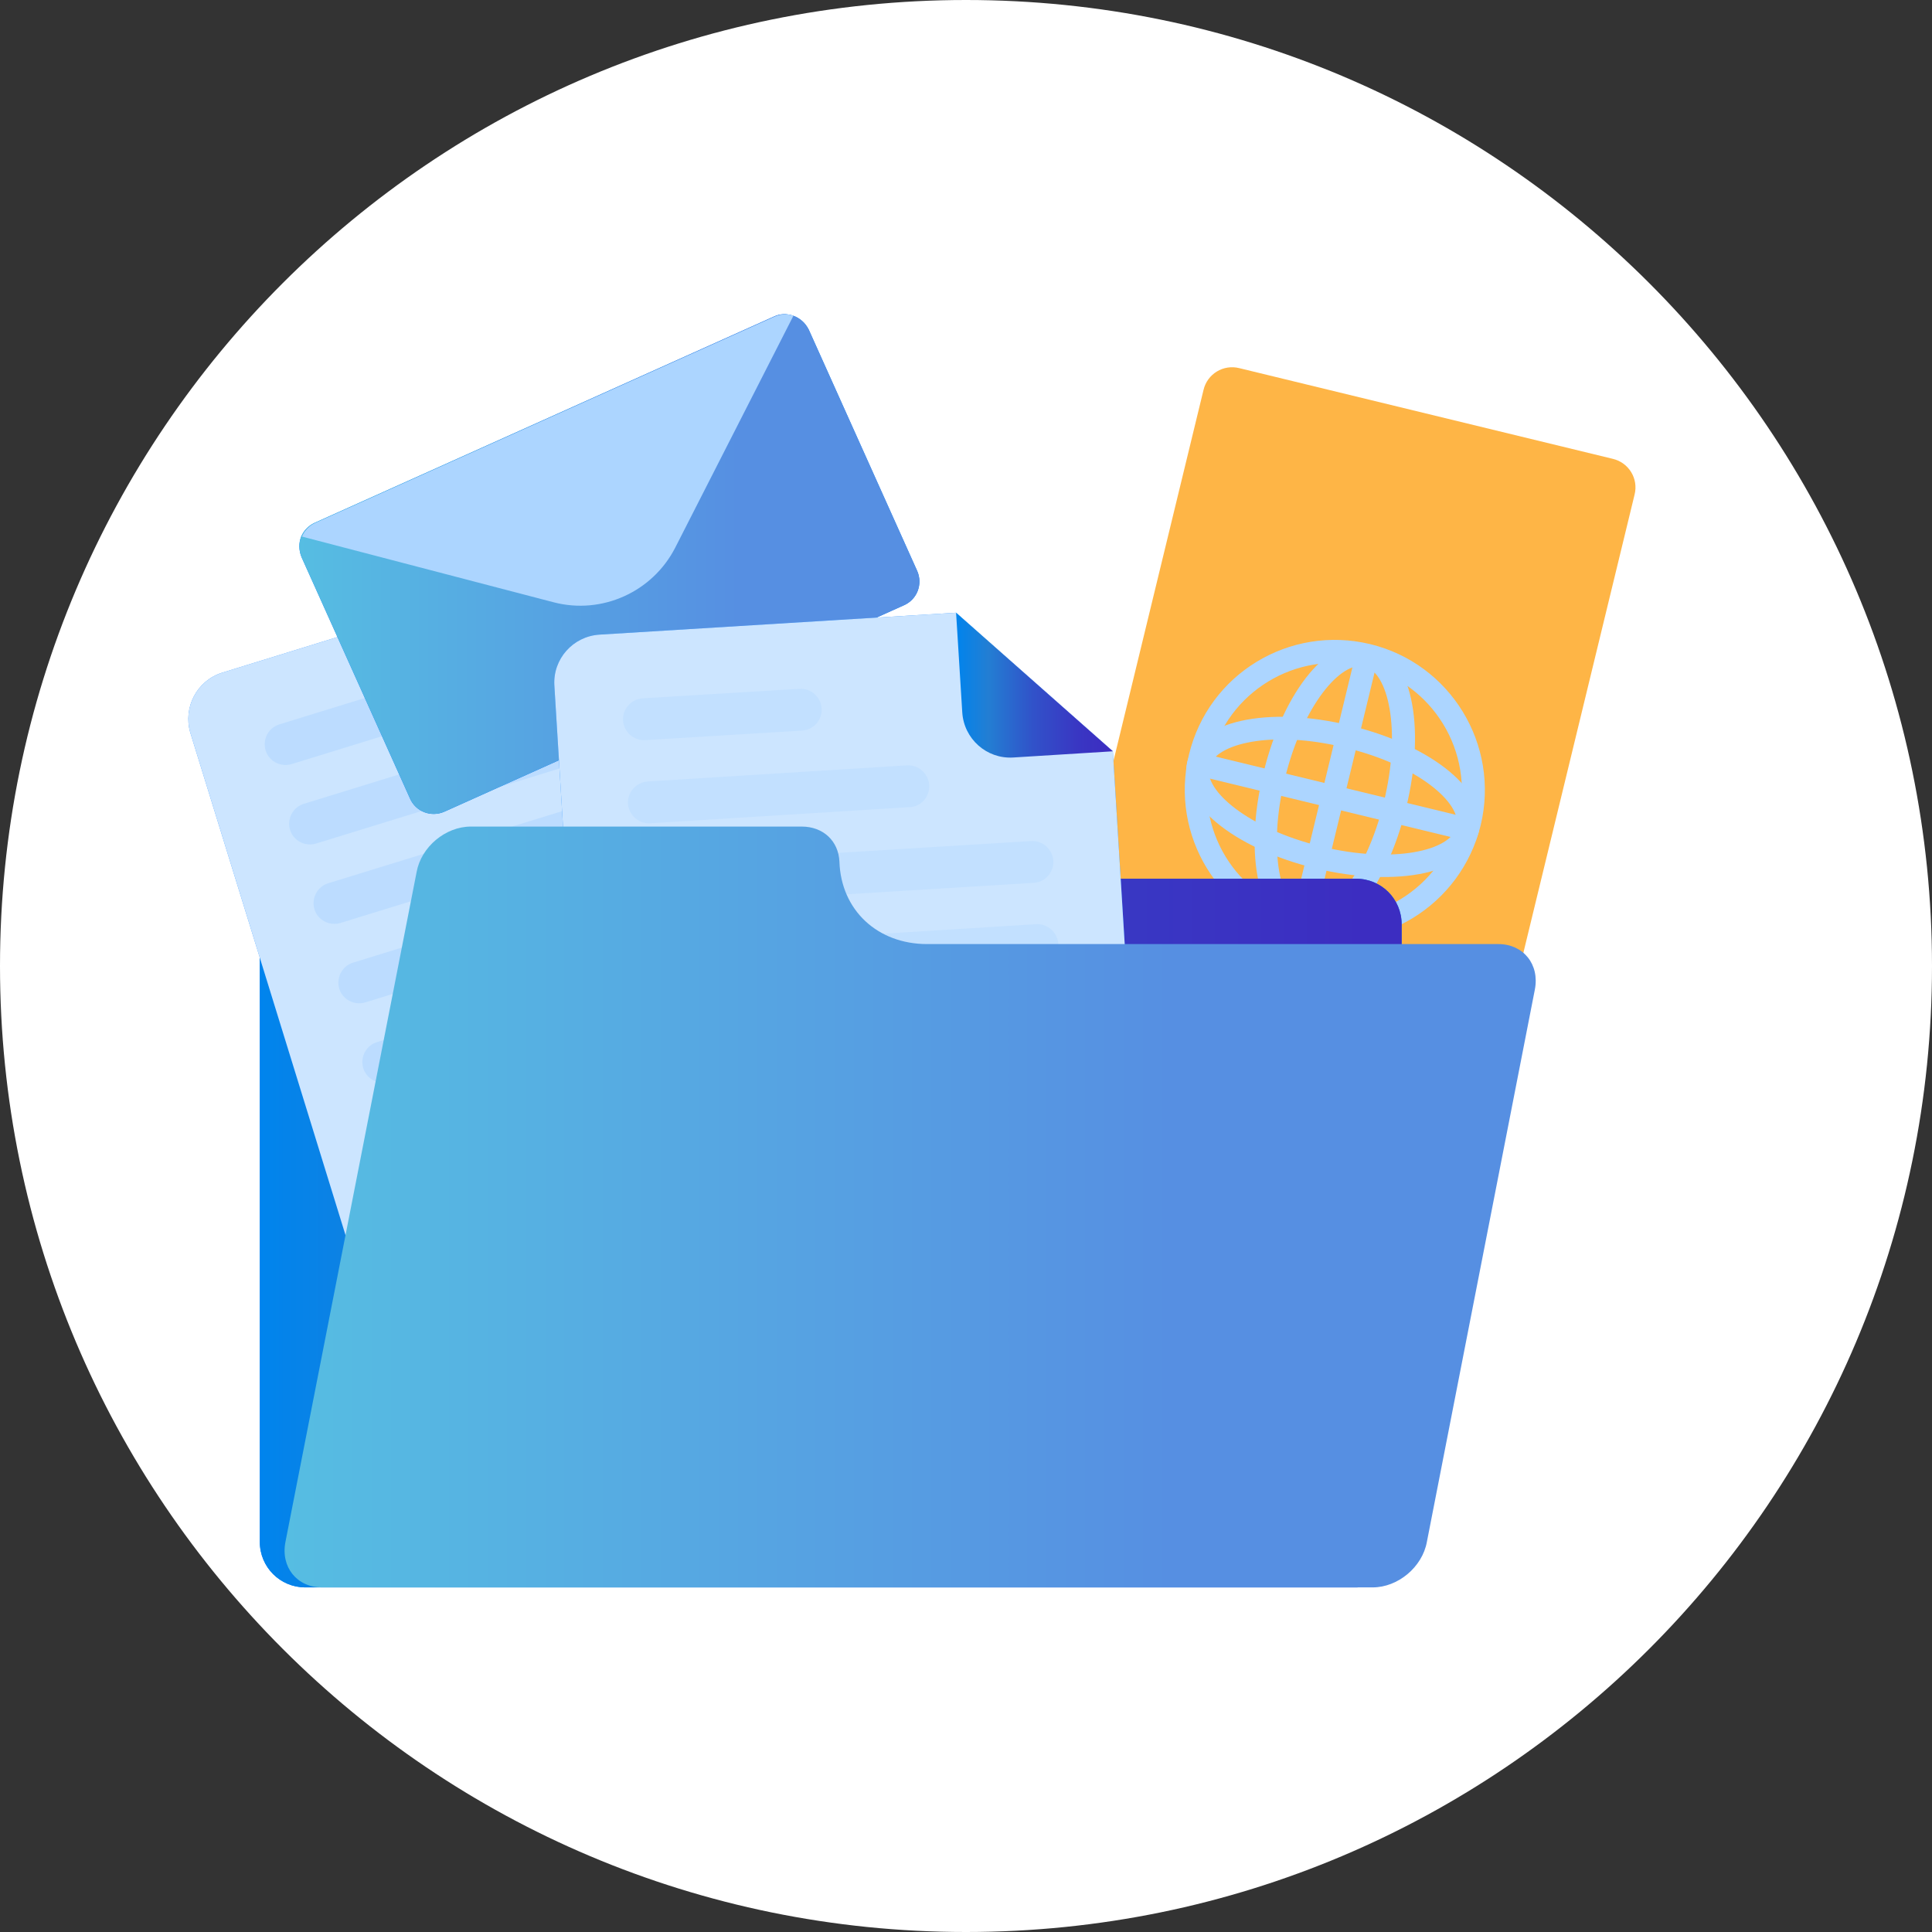 <svg width="60" height="60" viewBox="0 0 60 60" fill="none" xmlns="http://www.w3.org/2000/svg">
<rect x="0" y="0" width="60" height="60" fill="#333333" stroke="none"/>
<path d="M30 60C46.569 60 60 46.569 60 30C60 13.431 46.569 0 30 0C13.431 0 0 13.431 0 30C0 46.569 13.431 60 30 60Z" fill="white"/>
<path d="M45.482 33.199L33.893 30.385C33.392 30.27 33.083 29.768 33.212 29.267L37.375 12.115C37.49 11.614 37.991 11.306 38.492 11.434L50.081 14.248C50.582 14.364 50.891 14.865 50.762 15.366L46.599 32.518C46.471 33.019 45.97 33.315 45.482 33.199Z" fill="#FEB546"/>
<path d="M40.355 29.062C37.863 28.458 36.321 25.939 36.925 23.434C37.529 20.929 40.047 19.4 42.552 20.004C45.045 20.608 46.587 23.126 45.983 25.631C45.366 28.137 42.848 29.666 40.355 29.062ZM42.372 20.698C40.252 20.184 38.107 21.494 37.593 23.614C37.079 25.734 38.389 27.88 40.509 28.393C42.629 28.907 44.775 27.597 45.289 25.477C45.803 23.357 44.492 21.212 42.372 20.698Z" fill="#ACD5FF"/>
<path d="M40.856 26.968C38.274 26.338 36.565 24.912 36.873 23.653C37.182 22.394 39.353 21.905 41.935 22.535C44.518 23.165 46.227 24.591 45.918 25.85C45.61 27.109 43.439 27.584 40.856 26.968ZM41.768 23.216C39.507 22.663 37.734 23.087 37.554 23.82C37.374 24.539 38.762 25.734 41.023 26.287C43.284 26.839 45.057 26.415 45.237 25.683C45.417 24.95 44.03 23.756 41.768 23.216Z" fill="#ACD5FF"/>
<path d="M40.355 29.062C39.096 28.753 38.608 26.582 39.238 24C39.867 21.417 41.293 19.709 42.553 20.017C43.812 20.325 44.3 22.497 43.67 25.079C43.041 27.661 41.615 29.37 40.355 29.062ZM42.373 20.698C41.653 20.518 40.458 21.905 39.906 24.167C39.353 26.428 39.777 28.201 40.51 28.381C41.229 28.561 42.424 27.173 42.976 24.912C43.529 22.651 43.105 20.865 42.373 20.698Z" fill="#ACD5FF"/>
<path d="M42.111 20.27L40.083 28.636L40.769 28.802L42.797 20.437L42.111 20.27Z" fill="#ACD5FF"/>
<path d="M37.289 23.384L37.123 24.071L45.45 26.09L45.617 25.403L37.289 23.384Z" fill="#ACD5FF"/>
<path d="M21.135 24.72C20.994 24.077 20.416 23.627 19.76 23.627H9.482C8.698 23.627 8.069 24.257 8.069 25.041V47.884C8.069 48.668 8.698 49.298 9.482 49.298H42.116C42.899 49.298 43.529 48.668 43.529 47.884V28.702C43.529 27.919 42.899 27.289 42.116 27.289H24.347C22.805 27.289 21.482 26.223 21.135 24.72Z" fill="#007CFF"/>
<path d="M21.135 24.72C20.994 24.077 20.416 23.627 19.76 23.627H9.482C8.698 23.627 8.069 24.257 8.069 25.041V47.884C8.069 48.668 8.698 49.298 9.482 49.298H42.116C42.899 49.298 43.529 48.668 43.529 47.884V28.702C43.529 27.919 42.899 27.289 42.116 27.289H24.347C22.805 27.289 21.482 26.223 21.135 24.72Z" fill="url(#paint0_linear_1701_118591)"/>
<path opacity="0.22" d="M17.499 17.615L18.412 20.583C18.656 21.366 19.491 21.803 20.274 21.572L23.242 20.66L17.499 17.615Z" fill="#007CFF"/>
<path d="M17.499 17.615L6.899 20.891C6.116 21.135 5.679 21.97 5.91 22.754L11.962 42.347C12.206 43.131 13.041 43.568 13.825 43.336L27.392 39.148C28.176 38.904 28.613 38.069 28.381 37.285L23.242 20.66L17.499 17.615Z" fill="#007CFF"/>
<path opacity="0.8" d="M17.499 17.615L6.899 20.891C6.116 21.135 5.679 21.97 5.91 22.754L11.962 42.347C12.206 43.131 13.041 43.568 13.825 43.336L27.392 39.148C28.176 38.904 28.613 38.069 28.381 37.285L23.242 20.66L17.499 17.615Z" fill="white"/>
<g opacity="0.28">
<path opacity="0.28" d="M23.203 38.274L14.39 40.998C14.043 41.101 13.683 40.908 13.58 40.574C13.477 40.227 13.67 39.867 14.004 39.765L22.818 37.041C23.165 36.938 23.525 37.131 23.627 37.465C23.743 37.812 23.55 38.172 23.203 38.274Z" fill="#007CFF"/>
</g>
<g opacity="0.28">
<path opacity="0.28" d="M13.722 22.291L9.058 23.73C8.711 23.833 8.351 23.64 8.248 23.306C8.146 22.959 8.338 22.6 8.672 22.497L13.336 21.058C13.683 20.955 14.043 21.148 14.146 21.482C14.248 21.816 14.056 22.189 13.722 22.291Z" fill="#007CFF"/>
</g>
<g opacity="0.28">
<path opacity="0.28" d="M17.525 23.821L9.816 26.198C9.469 26.3 9.11 26.108 9.007 25.773C8.904 25.427 9.097 25.067 9.431 24.964L17.14 22.587C17.486 22.485 17.846 22.677 17.949 23.011C18.052 23.345 17.859 23.718 17.525 23.821Z" fill="#007CFF"/>
</g>
<g opacity="0.28">
<path opacity="0.28" d="M21.829 25.195L10.574 28.664C10.227 28.767 9.867 28.574 9.765 28.24C9.662 27.893 9.855 27.534 10.189 27.431L21.443 23.962C21.79 23.859 22.15 24.052 22.253 24.386C22.356 24.72 22.163 25.079 21.829 25.195Z" fill="#007CFF"/>
</g>
<g opacity="0.28">
<path opacity="0.28" d="M22.587 27.662L16.047 29.679C15.701 29.782 15.341 29.589 15.238 29.255C15.135 28.908 15.328 28.549 15.662 28.446L22.202 26.429C22.549 26.326 22.908 26.518 23.011 26.852C23.127 27.187 22.934 27.546 22.587 27.662Z" fill="#007CFF"/>
</g>
<g opacity="0.28">
<path opacity="0.28" d="M13.054 30.604L11.345 31.131C10.998 31.233 10.638 31.041 10.536 30.707C10.433 30.36 10.626 30 10.96 29.897L12.668 29.37C13.015 29.268 13.375 29.46 13.478 29.794C13.581 30.128 13.388 30.501 13.054 30.604Z" fill="#007CFF"/>
</g>
<g opacity="0.28">
<path opacity="0.28" d="M23.345 30.129L12.09 33.598C11.743 33.7 11.384 33.508 11.281 33.174C11.178 32.827 11.371 32.467 11.705 32.364L22.96 28.895C23.306 28.793 23.666 28.985 23.769 29.319C23.885 29.653 23.692 30.026 23.345 30.129Z" fill="#007CFF"/>
</g>
<g opacity="0.28">
<path opacity="0.28" d="M19.773 33.931L12.861 36.064C12.514 36.167 12.154 35.974 12.052 35.64C11.949 35.293 12.142 34.934 12.476 34.831L19.388 32.698C19.735 32.595 20.094 32.788 20.197 33.122C20.313 33.456 20.107 33.829 19.773 33.931Z" fill="#007CFF"/>
</g>
<g opacity="0.28">
<path opacity="0.28" d="M24.116 32.596L22.279 33.161C21.932 33.264 21.572 33.071 21.469 32.737C21.366 32.39 21.559 32.03 21.893 31.927L23.73 31.362C24.077 31.259 24.437 31.452 24.54 31.786C24.643 32.12 24.45 32.493 24.116 32.596Z" fill="#007CFF"/>
</g>
<g opacity="0.28">
<path opacity="0.28" d="M24.874 35.062L13.619 38.531C13.272 38.634 12.912 38.441 12.809 38.107C12.707 37.76 12.899 37.401 13.233 37.298L24.488 33.829C24.835 33.726 25.195 33.919 25.298 34.253C25.413 34.587 25.221 34.96 24.874 35.062Z" fill="#007CFF"/>
</g>
<path d="M25.118 10.24L28.484 17.73C28.664 18.142 28.484 18.617 28.073 18.797L13.799 25.208C13.388 25.388 12.912 25.208 12.733 24.797L9.366 17.306C9.276 17.088 9.276 16.857 9.354 16.664C9.431 16.484 9.572 16.33 9.765 16.24L24.039 9.829C24.232 9.739 24.437 9.739 24.63 9.803C24.848 9.88 25.015 10.034 25.118 10.24Z" fill="#007CFF"/>
<path d="M25.118 10.24L28.484 17.73C28.664 18.142 28.484 18.617 28.073 18.797L13.799 25.208C13.388 25.388 12.912 25.208 12.733 24.797L9.366 17.306C9.276 17.088 9.276 16.857 9.354 16.664C9.431 16.484 9.572 16.33 9.765 16.24L24.039 9.829C24.232 9.739 24.437 9.739 24.63 9.803C24.848 9.88 25.015 10.034 25.118 10.24Z" fill="url(#paint1_linear_1701_118591)"/>
<path d="M24.642 9.803L20.968 17.011C20.261 18.386 18.694 19.092 17.203 18.707L9.379 16.664C9.456 16.484 9.597 16.33 9.79 16.24L24.064 9.829C24.244 9.752 24.45 9.739 24.642 9.803Z" fill="#ACD5FF"/>
<path d="M29.692 19.028L18.617 19.709C17.795 19.76 17.165 20.467 17.216 21.289L18.476 41.756C18.527 42.578 19.234 43.208 20.056 43.156L34.227 42.283C35.05 42.231 35.679 41.525 35.628 40.702L34.561 23.332L29.692 19.028Z" fill="#007CFF"/>
<path opacity="0.8" d="M29.692 19.028L18.617 19.709C17.795 19.76 17.165 20.467 17.216 21.289L18.476 41.756C18.527 42.578 19.234 43.208 20.056 43.156L34.227 42.283C35.05 42.231 35.679 41.525 35.628 40.702L34.561 23.332L29.692 19.028Z" fill="white"/>
<g opacity="0.22">
<path opacity="0.22" d="M30.36 40.471L21.148 41.036C20.788 41.062 20.48 40.779 20.454 40.433C20.429 40.073 20.711 39.764 21.058 39.739L30.27 39.173C30.63 39.148 30.938 39.431 30.964 39.777C31.003 40.137 30.72 40.446 30.36 40.471Z" fill="#007CFF"/>
</g>
<g opacity="0.22">
<path opacity="0.22" d="M24.912 22.689L20.043 22.985C19.683 23.011 19.375 22.728 19.349 22.381C19.324 22.021 19.606 21.713 19.953 21.687L24.823 21.392C25.182 21.366 25.491 21.649 25.516 21.996C25.542 22.355 25.272 22.664 24.912 22.689Z" fill="#007CFF"/>
</g>
<g opacity="0.22">
<path opacity="0.22" d="M28.253 25.066L20.197 25.567C19.837 25.593 19.529 25.311 19.503 24.964C19.478 24.604 19.76 24.296 20.107 24.27L28.163 23.769C28.523 23.743 28.831 24.026 28.857 24.373C28.882 24.732 28.613 25.053 28.253 25.066Z" fill="#007CFF"/>
</g>
<g opacity="0.22">
<path opacity="0.22" d="M32.108 27.417L20.352 28.137C19.992 28.163 19.684 27.88 19.658 27.533C19.632 27.173 19.915 26.865 20.262 26.839L32.018 26.12C32.377 26.094 32.686 26.377 32.711 26.724C32.737 27.083 32.467 27.392 32.108 27.417Z" fill="#007CFF"/>
</g>
<g opacity="0.22">
<path opacity="0.22" d="M32.262 30L25.427 30.424C25.067 30.45 24.759 30.167 24.733 29.82C24.707 29.46 24.99 29.152 25.337 29.126L32.172 28.702C32.532 28.677 32.84 28.959 32.866 29.306C32.904 29.666 32.621 29.974 32.262 30Z" fill="#007CFF"/>
</g>
<g opacity="0.22">
<path opacity="0.22" d="M22.304 30.617L20.518 30.732C20.159 30.758 19.85 30.475 19.825 30.128C19.799 29.769 20.081 29.46 20.428 29.435L22.214 29.319C22.574 29.293 22.882 29.576 22.908 29.923C22.934 30.283 22.664 30.591 22.304 30.617Z" fill="#007CFF"/>
</g>
<g opacity="0.22">
<path opacity="0.22" d="M32.429 32.569L20.673 33.289C20.313 33.315 20.005 33.032 19.979 32.685C19.953 32.325 20.236 32.017 20.583 31.991L32.339 31.272C32.699 31.246 33.007 31.529 33.033 31.875C33.058 32.248 32.788 32.556 32.429 32.569Z" fill="#007CFF"/>
</g>
<g opacity="0.22">
<path opacity="0.22" d="M28.047 35.434L20.827 35.884C20.467 35.91 20.159 35.627 20.133 35.28C20.107 34.921 20.39 34.612 20.737 34.587L27.957 34.137C28.317 34.111 28.626 34.394 28.651 34.741C28.677 35.1 28.407 35.409 28.047 35.434Z" fill="#007CFF"/>
</g>
<g opacity="0.22">
<path opacity="0.22" d="M32.583 35.152L30.656 35.267C30.296 35.293 29.988 35.011 29.962 34.664C29.936 34.304 30.219 33.995 30.566 33.97L32.493 33.854C32.853 33.828 33.161 34.111 33.187 34.458C33.212 34.818 32.943 35.126 32.583 35.152Z" fill="#007CFF"/>
</g>
<g opacity="0.22">
<path opacity="0.22" d="M32.75 37.734L20.994 38.454C20.634 38.48 20.326 38.197 20.3 37.85C20.275 37.49 20.557 37.182 20.904 37.156L32.66 36.437C33.02 36.411 33.328 36.694 33.354 37.041C33.38 37.4 33.097 37.709 32.75 37.734Z" fill="#007CFF"/>
</g>
<path d="M29.692 19.028L29.884 22.124C29.936 22.947 30.642 23.576 31.465 23.525L34.561 23.332L29.692 19.028Z" fill="url(#paint2_linear_1701_118591)"/>
<path d="M26.069 26.762C26.043 26.12 25.567 25.67 24.899 25.67H14.621C13.837 25.67 13.079 26.3 12.938 27.084L8.865 47.885C8.711 48.668 9.225 49.298 9.996 49.298H42.63C43.413 49.298 44.171 48.668 44.313 47.885L47.666 30.733C47.82 29.949 47.306 29.319 46.535 29.319H28.792C27.251 29.319 26.12 28.266 26.069 26.762Z" fill="url(#paint3_linear_1701_118591)"/>
<defs>
<linearGradient id="paint0_linear_1701_118591" x1="8.056" y1="36.465" x2="43.519" y2="36.465" gradientUnits="userSpaceOnUse">
<stop stop-color="#0084ED"/>
<stop offset="0.205" stop-color="#237ED3"/>
<stop offset="0.491" stop-color="#3152C9"/>
<stop offset="0.767" stop-color="#3937C3"/>
<stop offset="0.967" stop-color="#3C2DC1"/>
</linearGradient>
<linearGradient id="paint1_linear_1701_118591" x1="9.299" y1="17.523" x2="28.55" y2="17.523" gradientUnits="userSpaceOnUse">
<stop stop-color="#56BDE2"/>
<stop offset="0.709" stop-color="#568FE2"/>
</linearGradient>
<linearGradient id="paint2_linear_1701_118591" x1="29.695" y1="21.282" x2="34.565" y2="21.282" gradientUnits="userSpaceOnUse">
<stop stop-color="#0084ED"/>
<stop offset="0.205" stop-color="#237ED3"/>
<stop offset="0.491" stop-color="#3152C9"/>
<stop offset="0.767" stop-color="#3937C3"/>
<stop offset="0.967" stop-color="#3C2DC1"/>
</linearGradient>
<linearGradient id="paint3_linear_1701_118591" x1="8.844" y1="37.484" x2="47.709" y2="37.484" gradientUnits="userSpaceOnUse">
<stop stop-color="#56BDE2"/>
<stop offset="0.709" stop-color="#568FE2"/>
</linearGradient>
</defs>
</svg>
